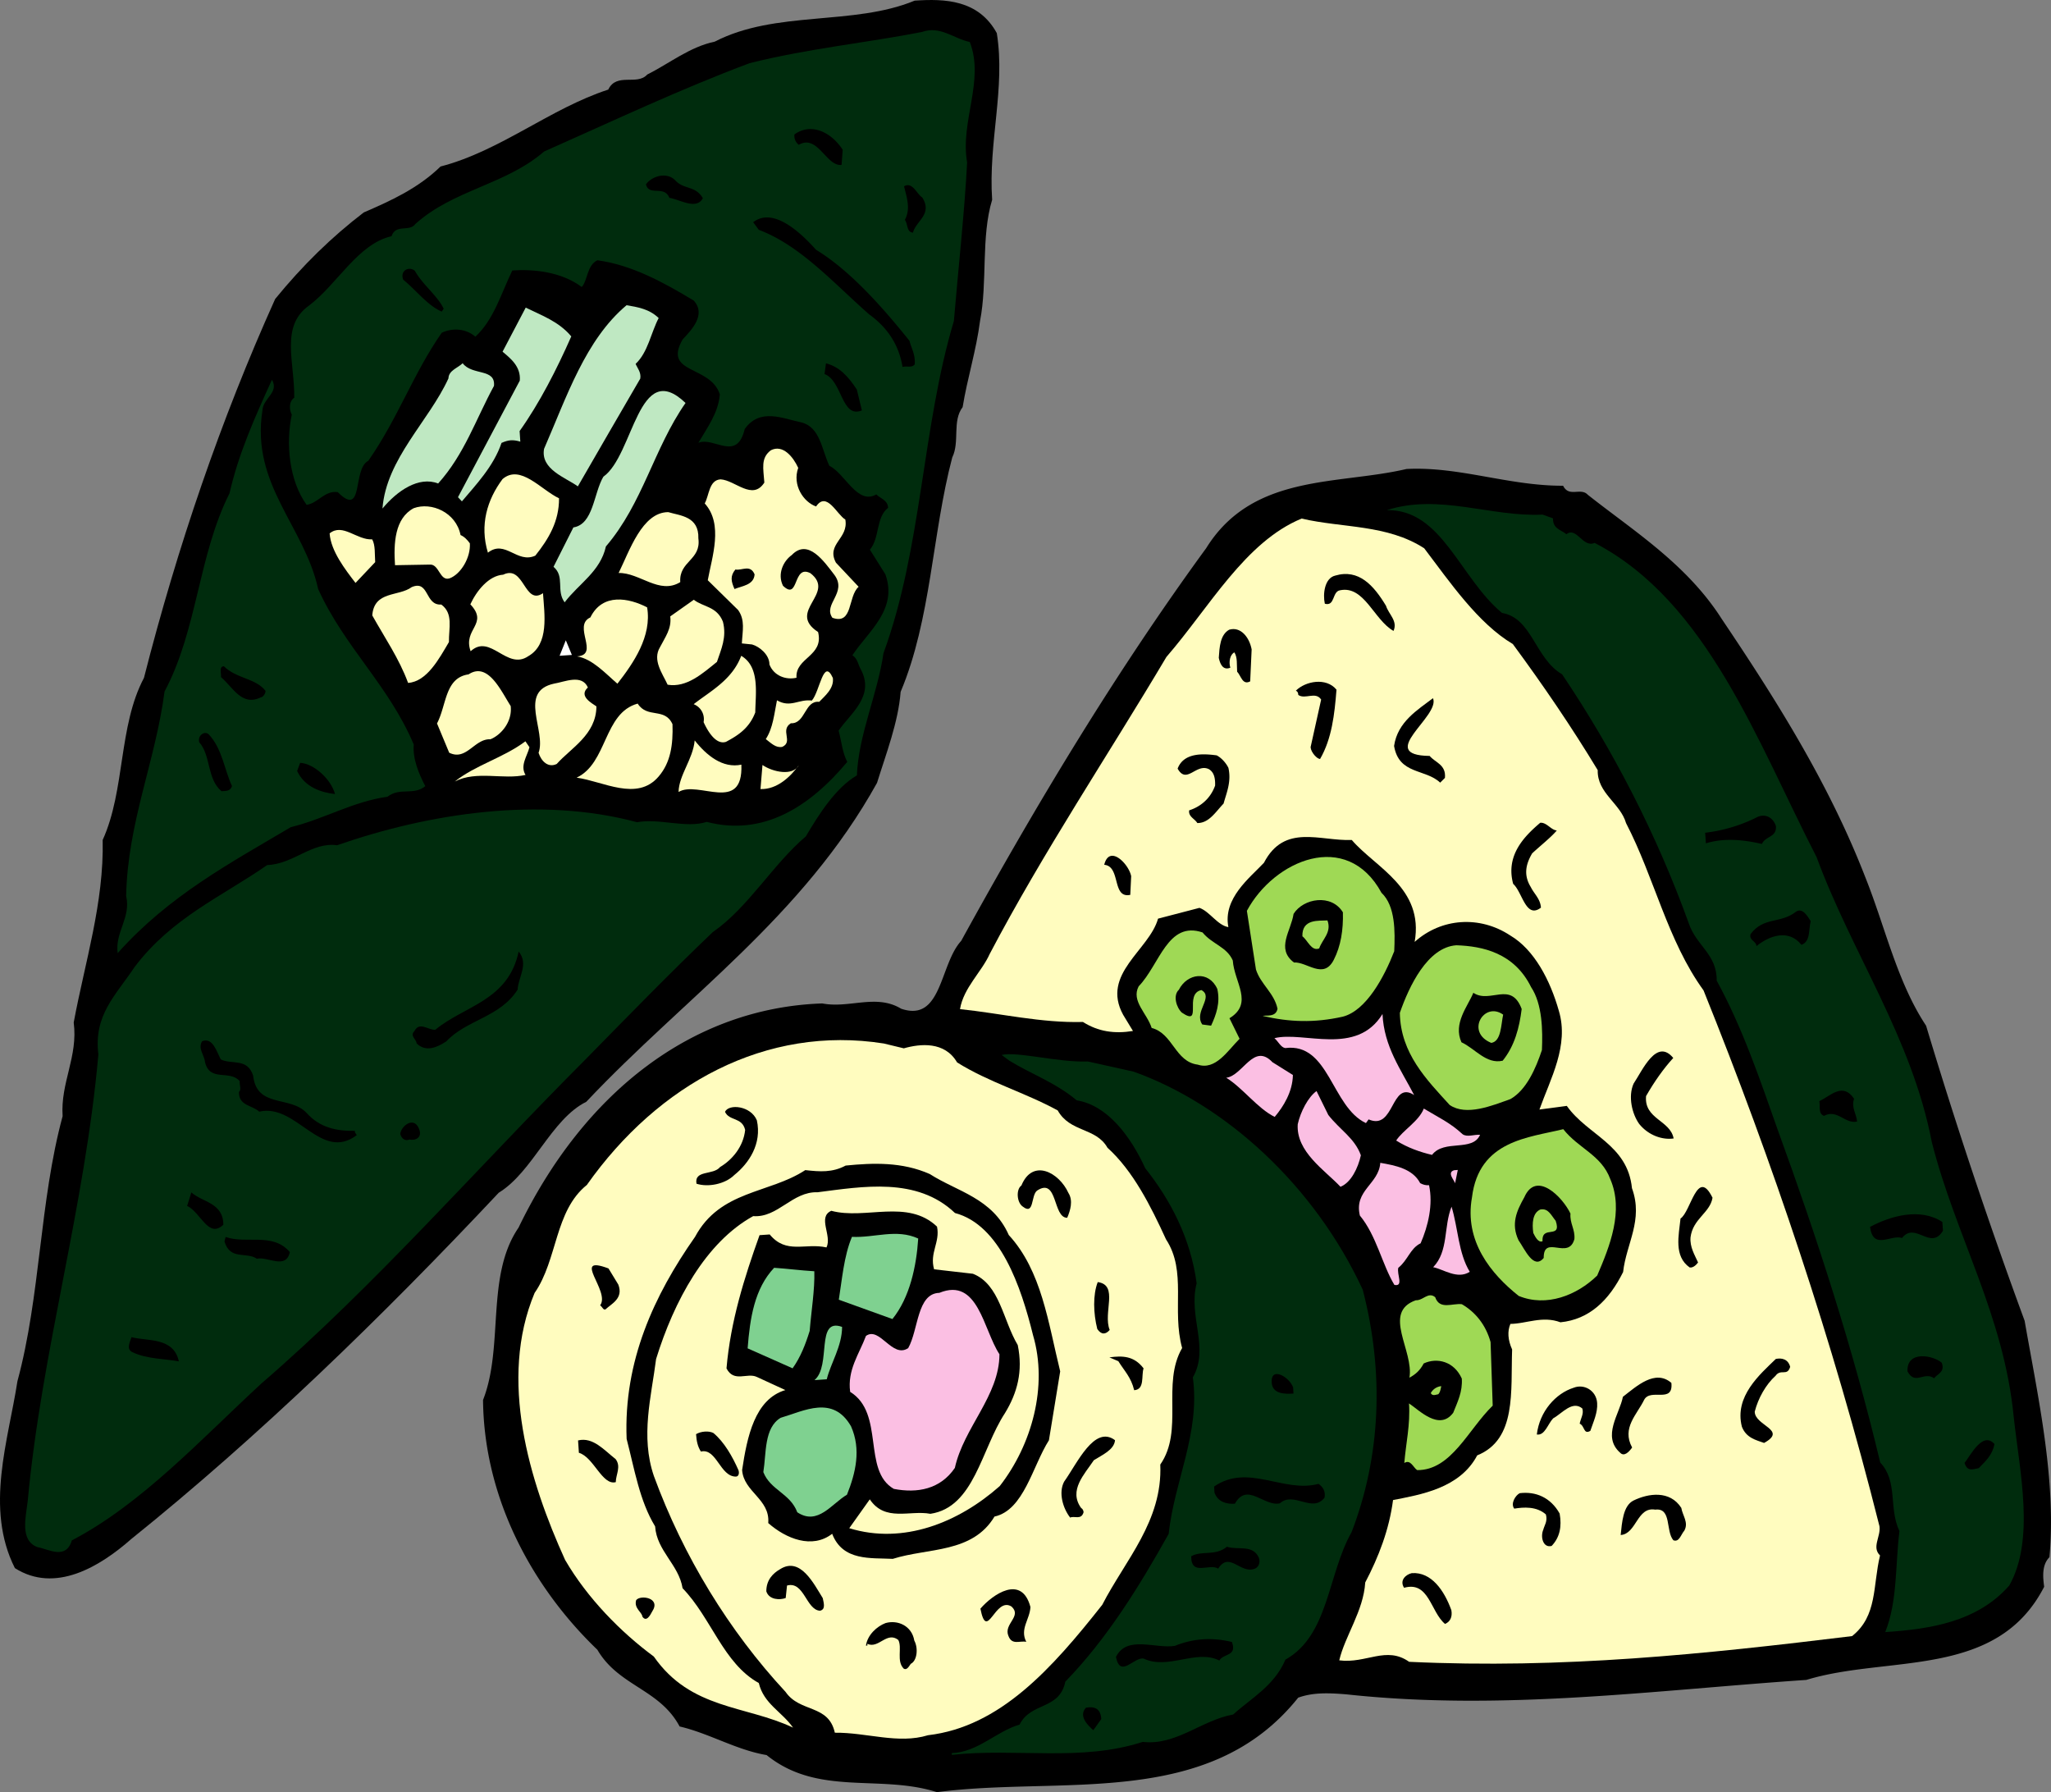 <svg xmlns="http://www.w3.org/2000/svg" width="213.799" height="186.792"><rect width="100%" height="100%" fill="#808080" stroke="none"/><path d="M103.907 3.448c.922 5.75-.895 11.316-.484 17.375-1.176 3.863-.473 8.61-1.262 12.629-.395 3.074-1.332 5.996-1.813 8.98-1.113 1.461-.28 3.618-1.082 5.239-2.11 7.984-2.187 16.847-5.383 24.441-.238 3.152-1.527 6.473-2.46 9.484-7.758 13.997-19.993 22.301-30.31 33.243-3.663 1.816-5.562 7.296-9.124 9.476-12.219 13.004-25.012 25.406-38.297 36.086-3.289 2.899-7.945 5.707-12.14 3.04-3.153-6.243-.68-13.329.265-19.481 2.422-8.926 2.29-18.696 4.711-27.625-.238-3.489 1.625-6.196 1.156-9.762 1.164-6.262 3.164-12.484 3.02-19.023 2.37-5.235 1.62-11.825 4.304-16.899 3.47-13.61 8.016-26.926 13.676-39.488 2.867-3.516 5.922-6.488 9.235-9.02 2.797-1.207 5.66-2.508 8.007-4.789 6.25-1.625 11.403-6.035 17.48-8.015.864-1.813 3.005-.387 4.06-1.567 2.343-1.176 4.425-2.883 7.039-3.43C80.872 1.05 88.938 2.715 95.348.066c3.164-.215 6.657-.086 8.559 3.383"/><path fill="#002c0d" d="M101.094 4.378c1.563 4.043-1.027 8.28-.28 12.562-.263 5.094-.919 11.04-1.38 16.516-3.332 11.11-3.312 23.652-7.34 34.629-.617 4.285-2.601 8.476-2.77 12.734-2.183 1.254-3.964 4.05-5.323 6.356-3.438 2.91-6.008 7.421-9.7 9.976-4.48 4.274-8.796 8.715-13.261 13.262-11.274 11.285-22.024 23.637-33.758 33.754-6.274 5.777-12.477 12.562-19.793 16.383-.617 2.07-2.438.902-3.586.703-1.867-.703-1.2-3.149-1.012-4.82 1.442-15.594 5.95-30.567 7.364-46.532-.504-4.117 1.78-6.117 3.777-9.113 3.89-5.153 9.117-7.352 13.82-10.625 2.719-.09 4.68-2.438 7.281-2.063 9.543-3.324 21.165-5.129 31.27-2.402 2.32-.434 5.121.664 7.27-.035 5.863 1.539 10.726-1.559 14.648-6.254-.52-.977-.602-2.172-.902-3.258 1.168-1.742 3.847-3.582 2.289-6.43-.258-.441-.301-1.086-.856-1.418 1.649-2.507 4.754-4.75 3.442-8.441l-1.614-2.566c1.051-1.27.606-3.364 1.899-4.372-.055-.828-.824-.96-1.23-1.394-1.97 1.148-3.255-2.176-4.9-2.984-.796-1.7-.952-3.997-2.882-4.512-1.996-.418-4.348-1.547-5.937.683-.825 3.47-3.204.77-4.829 1.434.954-1.633 2.067-3.094 2.235-5.043-.965-3.07-5.973-2.082-3.875-5.73.918-.985 2.476-2.567 1.164-4.043-3.16-1.91-6.461-3.715-10.055-4.207-1.101.535-.996 2.097-1.629 2.785-2.156-1.606-5.05-1.871-7.238-1.723-1.195 2.48-1.926 5.113-3.848 6.906-.968-.859-2.41-.945-3.511-.41-2.97 4.262-4.547 8.89-7.653 13.344-1.683.852-.422 6.023-3.187 3.262-1.375-.184-2.043 1.152-3.242 1.328-1.84-2.551-2.176-6.403-1.547-9.399-.266-.535-.32-1.359.258-1.77.05-3.69-1.493-7.46 1.543-9.605 2.953-2.23 5.093-6.433 8.597-7.226.442-1.32 1.867-.403 2.488-1.278 4-3.59 9.344-4.046 13.426-7.554 7.133-3.16 14.176-6.496 21.414-9.203 6.032-1.52 12.203-2.121 17.957-3.25 1.926-.684 3.305.695 4.996 1.043"/><path d="m87.844 15.608-.117 1.578c-1.578.2-2.496-3.242-4.46-2.093a1.175 1.175 0 0 1-.454-1.079c1.66-1.218 3.762-.347 5.031 1.594m-14.578 5.051c-.672 1.246-2.336.16-3.488-.04-.543-1.347-2.129-.132-2.441-1.402.62-.87 2.18-1.347 3.078-.394.898.957 2.078.504 2.851 1.836m22.871-.079c1.106 1.77-.668 2.446-.964 3.665-.684-.047-.516-.89-.848-1.328.605-1.149.226-2.227-.086-3.496.875-.524 1.344.828 1.898 1.16m-11.066 5.457c3.555 2.156 7.004 6.074 9.734 9.484.207.817.63 1.434.547 2.453-.277.387-.824.149-1.273.27-.395-2.461-1.723-4.215-3.477-5.48-3.707-3.255-7.152-7.169-11.504-8.813l-.586-.79c2.086-1.616 4.918 1.052 6.559 2.876M46.25 32.182l-.206.293c-1.48-.636-2.649-2.218-4.012-3.324-.371-.992.66-1.43 1.223-.914.78 1.422 2.375 2.606 2.996 3.945"/><path fill="#bfe8c2" d="M59.551 35.061c-1.507 3.422-3.312 6.957-5.386 9.867l.074 1.102c-.774-.223-1.227-.191-1.961.133-.82 2.453-2.73 4.43-4.129 6.094l-.41-.434 6.445-12.152c.125-1.485-.992-2.332-1.797-3.016l2.414-4.594c1.649.813 3.43 1.43 4.75 3m9.109-1.91c-.804 1.531-1.116 3.578-2.402 4.774.184.449.594.882.485 1.535-2.305 3.937-4.336 7.492-6.508 11.234-1.273-.926-3.906-1.762-3.523-3.91 2.359-5.418 4.304-11.363 8.601-14.973 1.153.196 2.375.39 3.348 1.34"/><path fill="#bfe8c2" d="M51.493 40.221c-1.883 3.45-3.074 7.125-5.82 10.172-2.024-.785-4.266.754-5.805 2.61.402-5.192 4.832-9.094 6.879-13.567.02-.832.984-1.082 1.48-1.578 1 1.317 3.446.504 3.266 2.363"/><path fill="#002c0d" d="M27.356 42.784c-1.215 7.738 4.379 12.062 5.809 18.61 2.761 6.081 7.347 10.015 9.965 16.202-.125 1.48.507 3.008 1.203 4.344-1.22 1.004-2.645.09-3.938 1.098-3.676.527-6.512 2.289-10.086 3.176-6.336 3.754-12.695 7.136-18.043 13.129-.3-2.196 1.414-3.696.883-5.965.16-7.668 3.059-14.043 4.004-21.305 3.426-6.414 3.504-14.164 6.773-20.66.934-4.125 2.645-7.93 4.422-11.832.774 1.332-.93 1.91-.992 3.203"/><path d="m89.317 40.6.527 2.176c-2.136.883-2.027-3.09-3.894-3.793l.152-1.117c1.387.367 2.285 1.32 3.215 2.734"/><path fill="#bfe8c2" d="M71.462 41.999c-3.313 4.746-4.442 10.449-8.301 14.953-.578 2.625-2.84 3.887-4.301 5.828-.914-1.227.047-2.676-1.16-3.703l2.07-4.106c2.098-.328 2.106-3.558 3.125-5.285C66.075 47.44 66.52 37.26 71.462 42"/><path fill="#fffcbf" d="M83.208 48.764c-.637 1.797.543 3.559 1.863 4.024 1.102-1.645 2.18.867 3.047 1.36.363 2.007-2.024 2.538-.98 4.495l2.367 2.516c-1.145 1-.563 4.004-2.735 3.23-1.004-1.41 1.563-2.597.227-4.445-1.078-1.402-2.762-3.871-4.461-2.094-.867.614-1.531 1.95-.918 3.2 1.703 1.636.984-2.282 2.867-1.305 2.719 2.12-2.535 3.957.793 6.129.629 2.539-2.395 2.652-2.25 4.765-1.117.258-2.363-.21-2.82-1.379.008-1.015-1.035-1.867-1.809-2.09l-1.066-.109c.062-1.297.363-2.426-.39-3.48l-3.165-3.106c.441-2.43 1.648-5.832-.316-8.004.472-.863.441-2.43 1.648-2.511 1.52.082 3.332 2.265 4.566.336-.101-1.47-.402-2.555.68-3.368 1.246-.636 2.317.672 2.852 1.836m-24.934 3.172c.012 2.399-1.074 4.223-2.473 5.977-1.906.87-3.144-1.723-4.941-.309-.879-2.89-.074-5.527 1.523-7.668 1.86-1.601 4.016 1.114 5.891 2m-10.266 3.832c.391.16.715.508.97.86.097 1.468-.923 3.199-2.102 3.648-1.04.344-1.086-1.496-2.067-1.43l-3.633.063c-.156-2.293-.027-4.887 1.946-5.941 1.847-.68 4.422.437 4.886 2.8m-9.21.446c.343.62.253 1.55.312 2.375l-2.05 2.168c-1.079-1.403-2.575-3.329-2.7-5.164 1.367-1.11 2.852.726 4.438.62m34-.101c.308 2.285-2.036 2.356-1.887 4.559-2.18 1.347-4.235-1.004-6.426-.95 1.133-2.289 2.45-6.343 5.176-6.343 1.234.375 3.207.425 3.137 2.734"/><path d="M162.942 50.628c.617 1.25 1.828.152 2.563.933 4.722 3.739 10.34 7.23 13.988 12.977 5.644 8.379 11.164 17.137 14.93 26.844 2.093 5.207 3.316 10.933 6.355 15.523a536.49 536.49 0 0 0 10.273 30.758c1.368 7.84 3.325 16.562 2.586 24.637-.78.792-.699 1.984-.55 3.082-4.946 9.652-16.254 7.101-24.79 9.71-15.906 1.083-31.667 3.262-47.917 1.508-1.829-.152-3.5-.222-5.055.344-9.352 11.703-24.668 8.133-37.656 9.848-5.961-1.903-12.391.472-17.758-3.867-3.14-.524-5.988-2.266-9.067-2.98-2.086-3.915-6.343-4.18-8.574-7.997-6.644-6.371-11.816-15.613-11.918-26.031 2.196-5.59.258-12.93 3.7-17.961 6.773-14.02 18.062-22.906 31.663-23.371 2.84.547 5.61-1.028 8.22.55 4.265 1.461 4.003-4.609 6.261-7.07 7.953-14.469 16.258-28.222 25.543-40.937 4.848-7.805 13.719-6.563 20.875-8.246 5.508-.286 10.648 1.765 16.328 1.746"/><path fill="#002c0d" d="M161.883 54.022c0 1.106.762 1.149 1.403 1.656 1.082-.812 1.691 1.454 2.941.907 11.778 6.117 17.024 20.89 23.133 32.742 3.715 10.078 9.91 18.789 12.016 29.715 2.484 9.793 7.515 18.031 8.539 28.66.617 5.68 2.234 12.762-.469 17.558-3.379 3.829-8.328 4.536-12.926 4.848 1.293-3.226 1.04-6.992 1.48-10.523-1.148-2.414-.124-5.16-2.003-7.153-2.86-11.984-6.594-23.445-10.692-34.695-1.875-5.316-3.675-10.637-6.355-15.527.039-2.77-2.14-3.637-2.91-5.98-3.356-9.274-7.805-17.919-13.2-25.946-2.84-1.652-3.128-5.875-6.269-6.399-4.414-3.667-6.266-10.828-12.012-10.714 5.485-1.758 10.88.734 16.239.464l1.085.387"/><path fill="#fffcbf" d="M148.462 57.147c2.664 3.508 5.609 7.828 9.238 9.98 3.172 4.305 6.117 8.626 8.848 13.141-.063 2.407 2.355 3.442 2.953 5.52 2.96 5.703 4.316 12.25 8.078 17.437 7.199 17.867 13.46 36.446 18.34 55.852.152 1.098-.836 2.18.058 3.043-.77 3.187-.254 6.289-2.914 8.406-15.402 1.879-30.14 3.434-46.172 2.68-2.39-1.684-4.457.21-7.285-.153.586-2.527 2.527-5.152 2.707-8.117 1.406-2.676 2.5-5.52 2.899-8.59 2.84-.562 6.96-1.21 8.773-4.656 4.129-1.664 3.484-6.695 3.64-11.039-.445-.984-.507-1.902-.179-2.664 1.664-.02 3.348-.871 5.215-.168 3.008-.297 5.07-2.285 6.535-5.242.328-2.973 2.133-5.402.922-8.735-.461-4.578-4.617-5.496-6.793-8.578l-2.852.38c1.145-3.216 3.106-6.669 2.024-10.286-.895-3.168-2.551-6.375-5.078-7.863-3.172-2.09-7.168-1.817-9.953.676.984-5.602-4.086-7.746-6.555-10.621-3.324.132-7.012-1.739-9.156 2.375-1.48 1.578-4.29 3.703-3.707 6.707-1.149-.196-1.93-1.622-3.016-2.008l-4.316 1.125c-.915 3.289-5.973 5.754-3.637 10.023l1.023 1.684c-1.945.316-3.629.062-5.215-.938-4.382.114-8.543-.894-12.816-1.34.379-2.242 2.238-3.843 3.094-5.746 5.633-10.714 12.375-20.765 18.422-30.957 4.496-5.191 8.199-11.996 14.093-14.425 4.309 1 8.903.593 12.782 3.097m-91.86 4.68c.149 2.203.664 5.305-1.527 6.562-2.242 1.536-3.95-2.406-6.016-.511-.843-2.344 1.93-2.809-.03-4.891.66-1.426 1.917-2.988 3.425-3.09 2.199-1.074 2.191 3.262 4.148 1.93M46 63.01c1.274.926.774 2.438.798 3.91-1.02 1.731-2.297 4.126-4.258 4.258-.926-2.52-2.442-4.722-3.735-7.035.203-2.593 2.746-1.937 4.118-2.953 1.84-.77 1.343 1.938 3.078 1.82"/><path d="M78.66 59.866c-.077 1.113-1.284 1.195-2.093 1.527-.36-.808-.469-1.355.09-2.035.691.137 1.55-.57 2.004.508"/><path fill="#fffcbf" d="M67.458 63.303c.508 3.008-1.426 5.817-3.098 7.957-1.203-1.023-2.598-2.59-4.207-2.847 2.414-.164-.52-3.195 1.39-4.063 1.266-2.578 4.028-2.027 5.915-1.047m7.902 1.493c.414 1.632-.184 2.87-.625 4.191-1.508 1.211-3.148 2.707-5.14 2.379-.532-1.164-1.614-2.563-.797-3.91.535-1.051 1.234-1.93 1.07-3.211l2.457-1.735c.96.766 2.394.668 3.035 2.286"/><path d="M144.477 63.14c.29.902 1.246 1.574.785 2.62-2.047-1.152-3.05-4.773-5.59-4.234-.824.149-.492 1.695-1.57 1.399-.222-1-.031-2.672 1.086-2.934 2.453-.719 4.008 1.02 5.29 3.148"/><path fill="#fff" d="m58.333 68.35.648-1.613.633 1.527zm0 0"/><path d="M27.676 72.007c.02.273-.257.66-.484.675-1.98.965-2.871-1.004-4.16-2.113.047-.465-.223-1.094.305-1.129 1.296 1.297 3.34 1.25 4.34 2.567"/><path fill="#fffcbf" d="M53.235 73.589c.188 1.644-1.008 3.02-2.113 3.464-1.672-.074-2.496 2.29-4.297 1.399l-1.27-3.05c1.008-1.915.813-4.763 3.29-5.114 2.027-1.336 3.37 1.707 4.39 3.3m25.496.665c-.644 1.703-1.879 2.433-3.05 3.066-1.036.344-1.891-1.07-2.337-2.055a1.666 1.666 0 0 0-1.035-1.867c1.653-1.312 3.996-2.488 4.957-5.043 1.973 1.156 1.485 3.957 1.465 5.899"/><path d="m130.473 67.686-.152 3.332c-.805.426-.95-.582-1.36-1.011-.05-.739.051-1.48-.288-2.012-.438.215-.614.965-.422 1.598-.809.332-1.09-.481-1.203-1.028.074-1.11.14-2.406 1.085-2.933 1.188-.356 2.102.78 2.34 2.054"/><path fill="#fffcbf" d="M61.282 71.655c-1 .898.414 1.633.89 1.969-.023 2.953-2.656 4.332-4.136 6-.88.43-1.606-.258-1.895-1.16.832-2.274-2.18-6.403 1.63-7.215 1.05-.164 2.886-1.028 3.51.406m25.536-.996c.149 1.094-.855 1.902-1.422 2.492-1.527-.172-1.433 2.313-2.953 2.23-1.164.727.281 1.919-.894 2.462-.672.136-1.16-.383-1.72-.81.755-1.155.88-2.64 1.165-4.042 1.418.824 2.262-.152 3.637.027.843-.98 1.207-4.508 2.187-2.36"/><path d="M24.184 81.928c-.187.567-.648.504-1.097.536-1.528-1.282-1.086-3.707-2.317-5.102-.203-.723.598-1.238 1.004-.805 1.387 1.473 1.613 3.672 2.41 5.371"/><path fill="#fffcbf" d="M70.102 75.483c.067 2.117-.183 3.98-1.445 5.45-2.246 2.644-5.8.488-8.55.12 3.226-1.511 2.796-6.742 6.366-7.718 1.016 1.59 2.825.36 3.63 2.148"/><path d="M139.317 71.882c-.203 2.597-.488 5.109-1.707 7.218-.3.024-.953-.672-.992-1.222l1.101-4.965c-.59-.883-1.664.023-2.382-.48-.016-.278-.098-.364-.254-.446.992-.992 3.16-1.414 4.234-.105"/><path fill="#fffcbf" d="M55.192 77.882c-.238.937-1.004 1.914-.41 2.886-2.313.528-5.106-.484-7.375.688 2.156-1.715 5.059-2.465 7.363-4.192l.422.618"/><path d="M34.923 82.764c-1.454-.175-3.153-.707-3.95-2.406l.317-.851c1.445.085 3.226 1.718 3.633 3.257"/><path fill="#fffcbf" d="M77.282 79.698c.2 5.152-4.512 1.602-6.547 2.848.031-1.758 1.508-3.426 1.68-5.375 1.242 1.574 2.925 2.937 4.867 2.527"/><path d="M149.028 78.788c.578.699 1.727.894 1.594 2.289l-.496.496c-1.54-1.465-4.297-.816-4.805-3.824.36-2.516 2.469-3.766 4.055-4.98.808 1.878-6.036 5.945-.348 6.019"/><path fill="#fffcbf" d="M83.27 79.753c-.832 1.164-2.25 2.55-3.996 2.488l.207-2.508c1.11.758 3.184 1.168 3.79.02"/><path d="M128.051 80.03c.329 1.453-.199 2.598-.503 3.723-.848.886-1.524 2.043-2.739 2.03-.258-.444-.953-.671-.847-1.323 1.113-.356 2.195-1.164 2.703-2.582.023-.743-.094-1.38-.649-1.711-1.328-.649-2.312 1.633-3.258-.055.641-1.703 2.696-1.566 4.07-1.383.473.242.962.766 1.223 1.301m34.231 6.527c-.563.684-1.711 1.59-2.567 2.387-.68 1.152-.906 2.277-.14 3.516.351.715.992 1.222 1.055 2.14-1.582 1.215-1.926-1.62-2.895-2.476-.809-2.989 1.176-4.969 2.824-6.371.68-.047 1.11.754 1.723.804m-44.367 4.77-.094 1.941c-1.941.41-.96-2.976-2.715-3.133.535-2.16 2.57-.085 2.809 1.192m67.211-5.219c.078 1.195-1.07.996-1.465 1.856-1.848-.43-3.91-.66-5.836-.067l-.078-1.101a16.33 16.33 0 0 0 5.492-1.664c.812-.332 1.598.074 1.887.976"/><path fill="#9fd955" d="M144.012 93.057c1.457 1.375 1.414 4.055 1.325 6.09-1.032 2.653-2.91 6.195-5.371 6.82-2.981.665-5.563.563-8.336-.078.296-.113 1.375.184 1.539-.75-.336-1.636-1.762-2.554-2.246-4.09l-.946-6.117c2.82-5.261 10.403-8.546 14.035-1.875"/><path d="M53.958 103.147c-1.848 2.895-5.317 3.13-7.438 5.395-.941.617-2.117 1.16-3.09.21-.03-.456-.734-.78-.238-1.273.535-1.05 1.434-.097 2.188-.152 3.011-2.508 7.597-3.004 8.687-8.152 1.074 1.308-.047 2.68-.11 3.972m86.028-8.062c.05 1.84-.215 3.52-.95 4.953-1.07 2.101-2.792.187-4.148.281-1.914-1.437-.3-3.3-.043-5.07 1.028-1.637 3.95-2.114 5.141-.164"/><path fill="#9fd955" d="M138.376 95.932c.465 1.258-.547 1.973-.86 2.918-.812.332-1.195-.843-1.754-1.265-.05-1.844 1.711-1.594 2.614-1.653m-9.868 4.176c.157 2.293 2.2 4.461-.347 6.02l1.054 2.14c-1.273 1.285-2.5 3.305-4.359 2.696-2.367-.301-2.57-3.239-4.805-3.825-.484-1.535-2.16-2.804-1.355-4.336 2.195-2.27 3.02-6.847 6.66-5.617.996 1.223 2.527 1.489 3.152 2.922"/><path d="M188.75 96.01c-.238.938-.007 2.122-.968 2.465-1.324-1.664-3.32-.972-4.684.133-.039-.55-.8-.59-.617-1.25 1.39-1.848 3.11-1.043 4.762-2.351.656-.414 1.172.472 1.508 1.003"/><path fill="#9fd955" d="M159.602 102.882c1.18 1.765 1.219 4.527 1.13 6.562-.63 1.89-1.61 4.168-3.29 5.113-1.922.684-4.574 1.79-6.32.618-2.375-2.61-5.137-5.372-5.2-9.61.954-2.742 2.872-6.836 5.887-7.043 2.73.09 6.035.79 7.793 4.36"/><path d="M23.016 110.417c1.102.57 2.79-.188 3.375 1.71.38 3.387 3.848 2.044 5.563 3.864 1.394 1.566 3.16 1.906 5.05 1.871-.062.188.098.27.184.45-3.746 2.835-6.289-3.356-10.164-2.446-.73-.691-2.16-.594-2.113-2.07.289-.207.027-.743.078-1.114-1.066-1.218-3.098.118-3.617-1.968-.051-.735-.782-1.422-.301-2.192 1.105-.445 1.512 1.094 1.945 1.895m103.879-7.34c.324 1.453-.12 2.683-.648 3.824l-.918-.121c-.922-1.32 1.246-2.852-.094-3.59-1.867.403.188 3.86-2.035 2.352-.566-.516-.957-1.782-.316-2.38.87-1.718 3.12-2.054 4.011-.085m31.727 2.086c-.246 1.953-.723 3.828-1.98 5.39-1.716.395-2.891-1.277-4.298-1.921-.89-1.97.657-3.735 1.239-5.157 1.746 1.172 3.93-1.28 5.039 1.688"/><path fill="#fffcbf" d="M94.216 109.264c1.707-.484 4.265-.75 5.554 1.47 3.32 2.077 7.028 3.116 10.488 5.003 1.293 2.313 3.985 1.758 5.188 3.89 2.664 2.403 4.504 6.06 6.102 9.548 2.199 3.355.578 7.34 1.68 11.324-2.169 3.746.206 8.566-2.278 12.148.25 5.887-3.64 9.934-6.05 14.617-5.231 6.63-10.65 12.715-18.165 13.594-3.117.953-6.383-.3-9.71-.262-.661-2.996-3.626-2.058-5.142-4.261-5.882-6.332-10.656-14.125-13.722-22.496-1.418-4.149-.262-8.286.23-12.192 1.864-6.031 5.157-12.16 10.121-14.894 2.59.191 4.067-2.582 6.723-2.489 4.656-.59 10.344-1.625 14.313 2.164 4.707 1.25 6.882 7.649 8.136 12.73 1.574 5.337-.129 11.446-3.472 15.735-4.29 3.797-10.04 6.125-15.684 4.387l2.14-3.008c1.602 2.383 4.169 1.102 6.317 1.508 4.574-.68 5.297-6.723 7.77-10.488 1.293-2.117 1.898-4.371 1.336-7.102-1.54-2.57-1.872-6.332-4.672-7.43l-4.047-.464c-.496-1.72.644-2.813.304-4.45-3.078-2.925-7.472-.691-11.02-1.648-1.472.656.099 2.578-.5 3.816-2.23-.492-4.19.746-5.921-1.351l-1.059.074c-1.59 4.445-3.023 8.969-3.445 13.887.785 1.515 2.149.406 3.164.89l2.973 1.368c-3.195.953-3.988 4.882-4.508 8.332.156 2.293 2.93 3.027 2.723 5.53 1.851 1.63 4.578 2.735 6.664 1.118 1.105 2.875 4.035 2.492 6.316 2.613 3.707-1.172 8.293-.562 10.606-4.41 3.062-.668 3.96-5.25 5.672-7.95l1.175-7.183c-1.254-5.078-1.925-10.476-5.36-14.21-1.698-3.852-5.382-4.524-8.233-6.356-2.891-1.281-5.91-1.168-8.77-.883-1.387.742-2.684.645-4.21.473-3.77 2.469-8.872 2.078-11.493 6.96-4.281 6.102-7.453 12.962-7.129 21.055.824 3.172 1.348 6.461 2.969 9.118.175 2.57 2.468 3.98 2.863 6.445 3.012 3.117 4.242 7.828 7.945 9.883.524 2.18 2.395 2.972 3.57 4.648-4.93-2.34-10.652-1.86-14.515-7.41-3.43-2.531-6.926-6.078-9.246-10.07-3.738-8.23-6.957-18.805-3.18-27.825 2.414-3.484 2.07-8.535 5.446-11.257 7.46-10.563 18.71-16.676 30.96-14.743l2.083.504"/><path fill="#fbbfe3" d="M147.415 114.135c-2.453-1.585-2.016 3.735-4.75 2.536l-.278.386c-3.597-1.691-3.828-8.41-8.41-7.82-.457-.062-.726-.687-1.129-1.031 3.055-.762 8.54 1.91 11.266-2.52.156 3.403 1.91 5.774 3.3 8.45"/><path fill="#9fd955" d="M156.692 105.753c-.23 1.03-.187 2.78-1.238 2.945-2.727-1.105-.754-4.375 1.238-2.945"/><path fill="#002c0d" d="M118.165 111.694c9.547 3.41 18.832 11.82 23.89 22.73 2.258 8.7 1.864 17.399-1.16 25.258-2.504 4.414-2.375 10.77-6.898 13.293-1.176 2.754-3.59 4.028-5.446 5.72-3.293.593-5.988 3.269-9.425 2.855-6.446 2.097-13.211.62-19.903 1.355l-.011-.184c2.718-.093 4.617-2.254 7.07-2.972 1.2-2.387 4.14-1.48 4.77-4.477 4.316-4.445 7.66-9.836 10.769-15.398.605-5.574 3.3-10.465 2.523-16.313 1.762-3.074-.503-6.332.395-9.804-.621-4.664-2.711-8.672-5.36-11.997-1.511-3.312-3.93-6.558-7.148-7.078-2.246-1.879-4.73-2.722-7.023-4.136l-.797-.59c1.64-.39 5.887.797 8.984.68l4.77 1.058"/><path fill="#fbbfe3" d="M134.774 112.042c-.031 1.754-.988 3.297-1.898 4.37-1.801-.89-3.309-3.003-5.051-4.081 1.73-.211 2.855-3.7 4.816-1.621l2.133 1.332"/><path d="M43.653 117.593c.445.984-.363 1.316-.98 1.175-.442.211-.844-.129-.95-.582.094-.836 1.39-1.847 1.93-.594m35.242-.828c.543 2.454-.832 4.485-2.34 5.696-.992.988-2.789 1.297-3.953.914-.25-1.461 1.758-.86 2.457-1.735 1.239-.73 2.434-2.105 2.617-3.87-.32-1.36-1.652-.903-2.101-1.887.398-.856 2.683-.641 3.32.882m95.528-6.496c-.989 1.082-1.958 2.438-2.836 3.973-.215 2.414 2.52 2.504 2.875 4.418-1.125.168-2.594-.285-3.586-1.508-.754-1.055-1.18-2.871-.59-4.203.96-1.45 2.402-4.777 4.137-2.68"/><path fill="#fbbfe3" d="M138.47 116.218c1.242 1.578 2.738 2.398 3.39 4.195-.289 1.312-1.02 2.84-2.125 3.281-1.633-1.73-4.645-3.648-4.457-6.52.29-1.312 1.094-2.843 1.96-3.457l1.231 2.5"/><path d="M23.282 127.651c-1.567 1.488-2.363-1.316-3.774-1.96l.438-1.411c1.129 1.027 3.328 1.062 3.336 3.371"/><path fill="#fbbfe3" d="M152.465 118.218c.477.335 1.211.011 1.82.058-.784 1.809-3.753.442-5.007 2.094-1.23-.285-2.55-.746-3.738-1.496.687-1.063 2.367-2.008 2.879-3.332 1.504.91 2.754 1.472 4.046 2.676"/><path d="M193.27 114.518c-.316.946.254 1.551.313 2.38-1.27.269-2.063-1.337-3.45-.595-.625-.238-.37-.992-.484-1.535 1.176-.543 2.438-2.011 3.621-.25"/><path fill="#9fd955" d="M167.856 122.89c1.438 3.316-.055 7.015-1.36 10.054-2.132 2.082-5.304 3.313-8.187 2.125-2.883-2.293-5.691-5.7-4.867-10.277.73-5.953 5.941-6.215 9.516-7.102 1.578 2.012 3.968 2.68 4.898 5.2"/><path d="M111.372 124.335c.511.793.203 1.828-.125 2.59-1.516.011-.973-4.27-3.145-2.829-.648.504-.281 2.602-1.48 1.668-.633-.418-.727-1.797-.149-2.203 1.168-2.847 3.922-1.375 4.899.774m-81.157 6.164c-.402 1.87-2.32.433-3.437.695-1.113-.754-2.79.191-3.379-1.8l.121-.47c2.172.774 4.887-.515 6.695 1.575"/><path fill="#fbbfe3" d="M148.04 123.315c.316.164.547.238.925.215.438 2-.09 4.25-.878 6.055-1.098.535-1.32 1.75-2.325 2.554-.183.66.59 1.993-.41 1.782-1.281-2.125-1.863-5.13-3.597-7.227-.633-2.633 1.976-3.27 2.128-5.496 1.532.266 3.372.602 4.157 2.117m3.636.031c-.015-.277-.91-1.136-.093-1.378l.379-.028-.286 1.406"/><path d="M163.708 126.49c-.082 1.024.492 1.63.41 2.65-.606 2.253-3.219-.52-3.2 1.972-1.05 1.27-1.956-.883-2.628-1.852-.797-1.699-.203-3.03.605-4.468 1.246-2.852 4.016.004 4.813 1.699"/><path fill="#7fd190" d="M95.716 129.089c-.184 2.87-.872 6.144-2.688 8.39l-5.59-2.015c.32-1.961.524-4.559 1.371-6.551 2.356.117 4.637-.871 6.907.176"/><path d="M178.516 124.839c-.27 1.59-2.047 2.171-2.293 4.125-.082 1.02.426 1.816.785 2.62-.14.192-.492.587-.875.52-1.671-1.176-1.136-3.336-.953-5.101 1.09-.72 1.754-5.375 3.336-2.164M64.454 133.89c.554 1.437-.696 1.984-1.336 2.581-.223.106-.324-.253-.559-.421 1.11-1.461-3.093-5.329.871-3.844l1.024 1.683"/><path fill="#fbbfe3" d="M153.212 132.557c-1.305.828-2.743-.273-3.817-.48 1.625-1.676 1.074-4.223 1.918-6.309.684 2.258.707 4.84 1.899 6.79"/><path fill="#9fd955" d="M162.169 127.245c.664 1.984-1.489.375-1.371 2.12-.438.216-.79-.5-.965-.855-.145-1.007-.07-2.117.742-2.449.82-.148 1.098.57 1.594 1.184"/><path fill="#7fd190" d="M84.887 132.499c.055 1.933-.32 4.172-.484 6.215-.438 1.414-.953 2.738-1.781 3.902l-4.688-2.082c.242-3.149.715-6.227 2.762-8.395 1.371.09 2.746.274 4.191.36"/><path d="M202.536 128.28c-1.293 2.117-2.871-1.004-4.266.75-1.164-.383-3.015 1.313-3.336-1.156 2.192-1.164 5.239-2.016 7.54-.512l.062.918M18.645 141.893c-1.383-.273-3.351-.234-4.84-.96-.703-.325-.226-1.094-.105-1.563 1.695.437 4.39-.02 4.945 2.523"/><path fill="#fbbfe3" d="M104.184 141.147c-.008 4.336-3.722 7.633-4.648 11.848-1.516 2.226-3.906 2.664-6.363 2.187-3.313-1.898-.915-7.87-4.551-10.113-.309-2.289.941-3.941 1.648-5.832 1.445-1.023 2.738 2.395 4.403 1.27 1.082-1.922.902-5.692 3.246-5.758 4.05-1.66 4.578 3.84 6.265 6.398"/><path d="M115.676 138.616c-.421.488-.875.52-1.293-.098-.414-1.633-.468-3.566.047-4.89 2.215.308.52 3.191 1.246 4.988"/><path fill="#7fd190" d="M87.782 138.3c-.012 2.027-1.184 3.77-1.598 5.457l-1.281.09c1.79-1.508.082-6.56 2.879-5.547"/><path fill="#9fd955" d="M152.383 135.932c1.418.828 2.493 2.137 2.997 3.95l.222 6.625c-2.558 2.48-4.312 6.75-7.875 6.718-.398-.25-.683-1.156-1.34-.742.164-2.039.637-4.008.489-6.21 1.03.667 3.152 2.921 4.609.976.453-1.137.988-2.188.895-3.567-.805-1.789-2.575-2.222-3.97-1.574-.402.766-.905 1.168-1.491 1.485.492-2.801-2.887-6.813.664-8.07.761.038 1.3-.919 2.023-.321.469 1.351 1.785.613 2.777.73"/><path d="M119.208 142.62c-.254.754.148 2.203-.98 2.277-.321-1.36-1.052-2.047-1.65-3.023l-.933-.399c1.352-.183 2.563-.172 3.563 1.145"/><path fill="#7fd190" d="M88.712 148.659c1.074 2.418.484 4.855-.422 7.129-1.602.941-3.035 3.254-5.18 1.832-.738-1.98-2.805-2.3-3.539-4.188.32-1.96.062-4.617 1.809-5.66 2.453-.719 5.445-2.398 7.332.887"/><path d="m134.794 144.6.043.645c-.903.062-2.192.058-2.274-1.137-.117-1.746 1.856-.586 2.23.492m-70.617 7.48c.586.79.032 1.567.012 2.4-1.414.37-2.297-2.614-3.844-3.06l-.086-1.288c1.563-.383 2.72 1.015 3.918 1.949m12.805 1.156c.094.273.043.645-.258.664-1.664.023-2.023-3-3.66-2.61-.34-.53-.453-1.077-.504-1.812.512-.308 1.34-.367 1.809-.12 1.125.937 1.984 2.448 2.613 3.878m109.629-10.773c-.309 1.03-.977.156-1.527.933-1 .899-1.813 2.336-2.168 3.742.023 1.477 3.46 1.887.976 3.254-.855-.308-1.851-.515-2.312-1.683-.82-3.176 1.902-5.48 3.535-7.07.598-.133 1.289.007 1.496.824"/><path fill="#9fd955" d="M150.239 144.475c-.059.282-.11.653-.324.852-.223.015-.59.223-.766-.133a1.4 1.4 0 0 1 1.09-.719"/><path d="M202.41 142.034c.372.988-.452 1.137-.796 1.621-1.04-.762-1.992.781-2.777-.734-.078-2.207 2.687-1.657 3.574-.887m-28.184 2.101c.223 2.2-2.164.516-2.836 1.758-.73 1.528-2.375 2.93-1.254 4.977-.343.484-.84.98-1.25.543-1.933-1.711-.047-4.055.286-5.828 1.44-1.114 3.363-2.903 5.054-1.45m-7.738 2.095c.07 1.007-.395 1.964-.711 2.905-.727.418-.566-.515-1.11-.753.114-.563.458-1.047.27-1.586-1.043-.852-2.086.511-3.035 1.035-.566.594-.863 1.812-1.703 1.683.289-2.418 1.98-4.285 3.832-4.87 1.11-.446 2.371.3 2.457 1.585m-50.258 3.879c-.082 1.02-1.406 1.57-2.207 2.086-.96 1.45-2.664 3.133-1.324 4.98.156.083.242.262.254.442-.242.848-.961.344-1.399.559-.75-.965-1.238-2.59-.632-3.739 1.382-1.941 3.156-5.933 5.308-4.328m21.215 4.551c.477.336.738.781.629 1.433-1.25 1.653-3.23-.703-4.656.594-1.641.39-3.41-2.258-4.692.043-.832.055-1.754-.156-2.125-1.144l-.043-.645c3.543-2.457 7.242.707 10.887-.281m70.464-4.145c-.226 1.121-.866 1.72-1.644 2.508-.675.14-1.191.36-1.48-.543.629-.781 1.894-3.36 3.125-1.965m-45.332 7.235c.242 1.367.015 2.488-.832 3.379-.89.242-1.2-.938-.871-1.696.117-.468.468-.863.27-1.586-.97-.859-2.325-.765-3.298-.605-.414-.527.133-1.395.57-1.61 1.653-.203 3.212.43 4.16 2.118m12.684-.586c.133.82.786 1.515.313 2.375-.352.394-.524 1.234-1.14 1-.825-.957-.157-3.403-1.887-3.192-1.915-.332-1.95 2.532-3.606 2.645.137-1.3.246-3.063 1.344-3.598 1.539-.75 3.789-1.086 4.976.77m-89.496 9.407c.114.546.309 1.179-.289 1.312-1.445-.086-1.652-3.118-3.437-2.625l-.137 1.3c-.594.223-1.73.207-2.02-.695-.004-1.2.708-1.89 1.434-2.309 2.106-1.343 3.512 1.512 4.45 3.016m45.464-4.199c.188.539-.082 1.02-.453 1.14-1.477.56-2.625-1.851-3.79-.019-.948-.582-2.82.836-2.815-1.285 1.097-.63 2.503.012 3.722-.992 1.16.382 2.707-.278 3.336 1.156m-63.246 5.594c-.203.382-.605 1.148-1.023.53-.032-.46-.895-.862-.649-1.71.414-.582 2.633-.27 1.672 1.18m39.43-.469c-.063 1.297-1.13 2.289-.434 3.629-.691-.14-1.488.379-1.86-.614-.538-1.253 1.454-2.035.321-3.066-1.738-1.078-2.543 3.774-3.242.223 1.266-1.469 4.3-3.614 5.215-.172m43.879.335c.125.731-.145 1.212-.66 1.43-1.524-1.28-1.668-4.5-4.27-3.77-.508-.792.207-1.394.805-1.526 2.035-.141 3.379 1.796 4.125 3.867m-55.984 3.164c.429.8.292 2.101-.368 2.422-.207.293-.41.675-.723.511-.808-.777-.148-2.203-.582-3.003-1.199-.934-2.054.968-3.23.402l.012.183-.149.012c.149-1.117 1.149-2.015 2.035-2.351 1.262-.364 2.746.273 3.004 1.824m33.11.145c.558 1.53-.907 1.171-1.309 1.933-2.43-1.219-5.309 1.008-7.89-.2-1-.21-2.434 2.102-2.891-.171 1.133-2.293 4.11-.836 6.133-1.156 1.918-.778 3.875-.91 5.957-.407m-13.618 8.031-.832 1.165c-.484-.43-1.613-1.461-.765-2.348.898-.152 1.523.082 1.597 1.184"/></svg>
